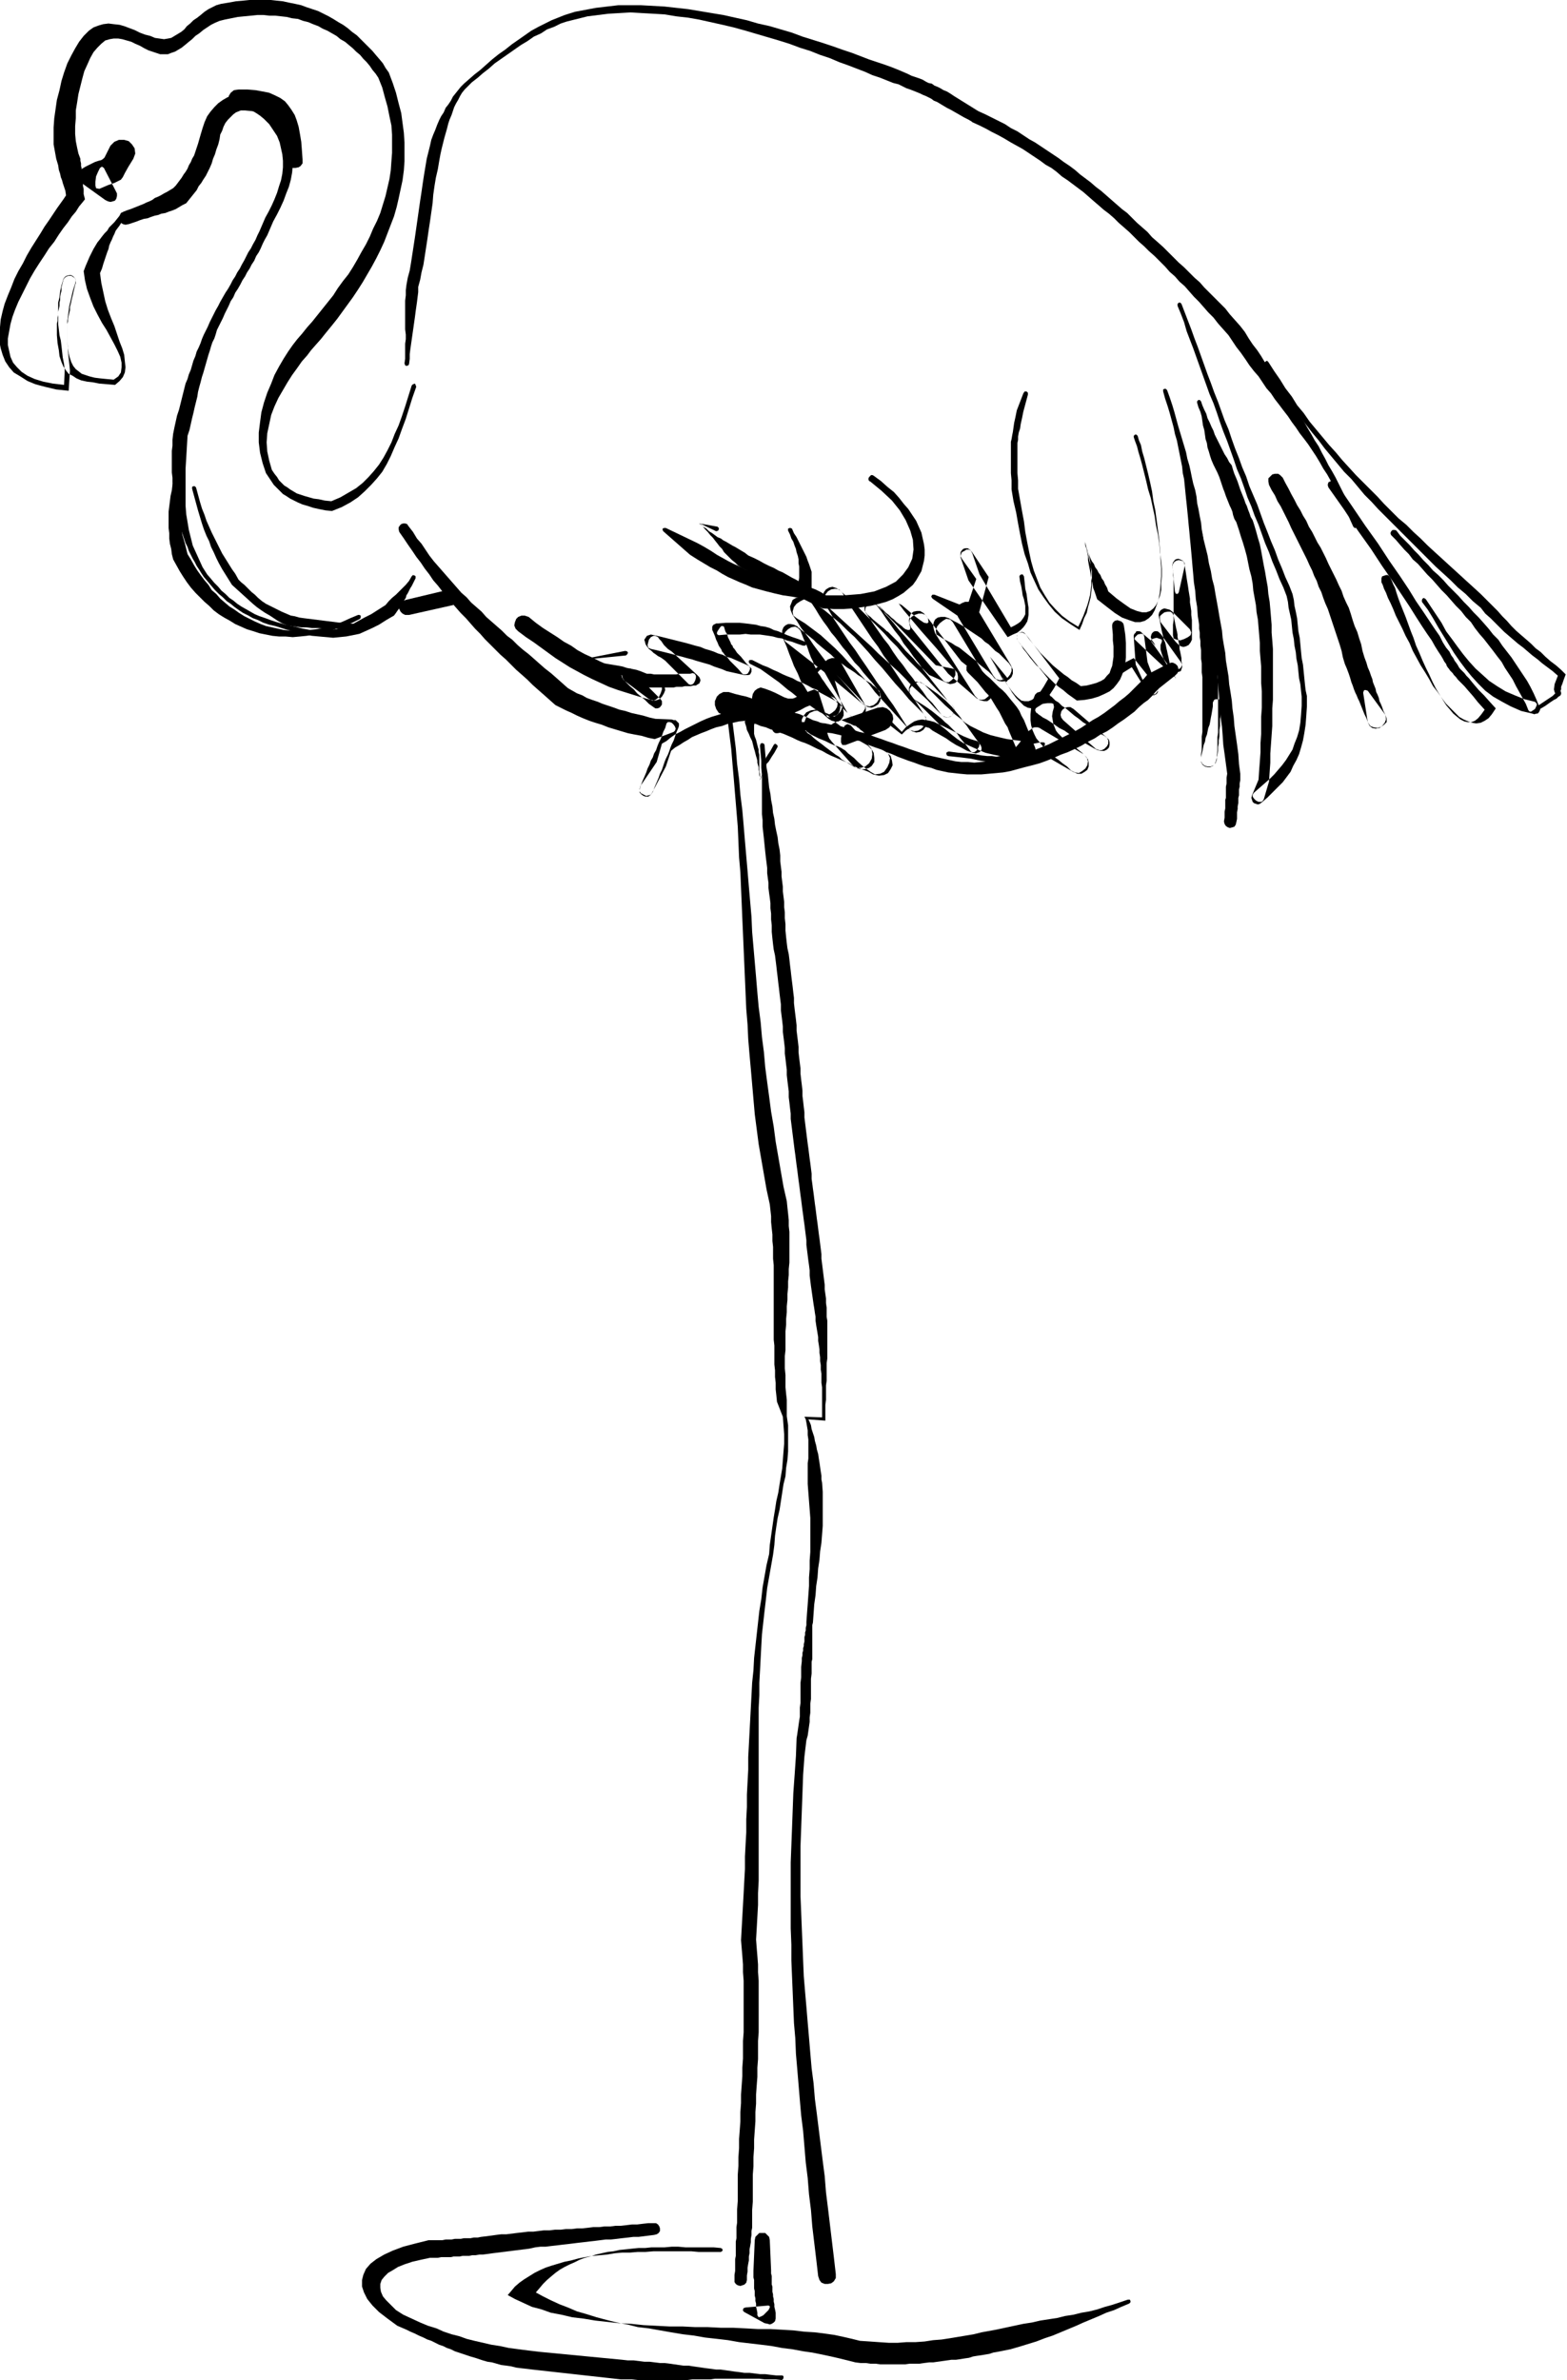 <svg xmlns="http://www.w3.org/2000/svg" fill-rule="evenodd" height="588.515" preserveAspectRatio="none" stroke-linecap="round" viewBox="0 0 2398 3642" width="387.485"><style>.brush1{fill:#000}.pen1{stroke:none}</style><path class="pen1 brush1" d="m630 590-5 16-5 16-5 15-5 14-6 13-5 13-6 12-6 11-7 11-8 10-8 9-9 9-10 8-12 7-12 7-14 6-10-1-9-2-8-1-7-2-7-2-6-2-6-2-5-3-5-3-4-3-5-3-4-4-4-4-3-5-4-5-4-6-4-14-3-14-1-14 1-14 3-14 3-14 5-13 6-13 7-12 7-12 7-11 8-11 7-10 8-9 6-8 7-8 8-9 8-10 9-11 8-10 8-11 8-11 8-11 8-12 7-11 7-12 7-12 7-13 6-12 6-13 5-13 5-13 5-13 4-14 3-13 3-14 3-14 2-15 1-14v-29l-1-15-2-15-2-15-4-15-4-16-5-15-6-16-5-7-4-7-5-6-6-7-5-6-6-6-6-6-6-6-6-6-7-5-7-6-7-5-7-4-8-5-7-4-8-4-8-4-9-3-9-3-8-3-9-2-10-2-9-2-10-1-9-1h-32l-10 1-11 1-11 2-12 2-7 2-6 3-6 3-6 4-6 5-5 4-6 4-5 5-5 4-4 5-5 4-5 3-5 3-5 3-5 1-6 1-7-1-7-1-7-3-8-2-8-3-8-4-8-3-8-3-7-2-9-1-8-1-8 1-7 2-8 3-7 5-8 8-7 9-6 10-6 11-6 12-5 14-4 13-3 14-4 15-2 14-2 14-1 14v26l2 11 2 11 3 10 1 7 2 6 1 5 2 5 1 4 2 6 2 6 1 7-4 6-5 7-5 7-6 9-6 9-7 10-6 10-7 11-7 11-7 12-6 12-7 12-6 12-5 13-5 12-5 13-3 11-3 13-1 11-1 12v11l2 10 3 10 4 10 6 9 7 8 10 6 11 7 12 5 15 4 17 4 19 2 2-31-1-10-1-9-1-9v-8l-1-8v-32l1-8 1-7 1-8 2-8 2-9 2-8 3-9 1-5-1-3-3-2-3-2h-4l-3 1-3 2-2 3-1 4-1 4-1 4v5l-1 4-1 5v5l-1 4v5l-1 5-1 4v5l-1 4v5l-1 4v18l1 12 2 11 1 9 3 9 3 7 4 6 4 5 6 3 6 4 7 3 9 2 9 1 10 2 12 1 12 1 7-6 5-6 3-7 1-8-1-9-1-10-3-10-4-10-4-12-4-12-5-12-5-13-4-13-3-14-3-14-2-15 3-7 2-7 2-6 2-6 2-6 2-5 1-5 2-5 2-4 2-5 2-4 2-5 3-4 3-4 3-5 3-4 1-3-1-3-3-1-3 1-4 5-4 5-4 4-4 4-3 5-4 4-4 5-3 4-4 5-3 5-3 5-3 6-3 6-3 7-3 7-3 8 2 14 3 13 5 14 5 13 6 12 7 13 7 11 6 11 6 11 5 10 4 9 2 9v7l-1 8-4 6-7 5-11-1-10-1-8-1-8-2-6-2-6-2-5-4-4-3-4-5-3-6-2-6-2-7-1-9-1-9v-27l1-4v-4l1-5 1-4 1-4v-5l1-4 1-4 1-5 1-4 1-4 1-5 1-4 1-4 1-3v-5l-2-3-2-2-3-2h-3l-4 1-3 2-2 3-3 10-2 9-1 9-2 8v33l1 8 1 9 2 8 1 8 1 9 1 9 2 10 1 10-1 22-17-2-15-3-13-4-11-5-9-6-7-7-6-7-4-9-2-9-2-9v-10l2-11 2-11 3-11 4-11 5-12 6-12 6-12 6-12 7-12 7-11 8-12 7-11 8-10 7-11 7-10 7-9 6-9 6-7 5-8 5-6 4-5-1-4-1-4v-8l-1-4v-4l-1-4v-11l-1-4v-4l-1-4v-4l-1-4v-3l-3-8-2-9-2-10-1-11v-12l1-12v-12l2-12 2-13 3-12 3-12 3-11 5-11 4-9 5-9 6-7 6-6 6-5 7-2 6-1h7l6 1 7 2 7 2 6 3 7 3 7 4 6 3 6 2 6 2 6 2h12l5-2 6-2 5-3 5-3 5-4 6-5 5-4 5-5 6-4 6-5 6-4 6-4 6-3 7-3 8-2 10-2 10-2 10-1 10-1 10-1h9l9 1h9l9 1 9 1 8 2 9 1 8 3 8 2 7 3 8 3 7 4 7 3 7 4 7 4 6 5 7 4 6 5 6 5 5 5 6 5 5 6 5 5 5 6 4 6 5 6 4 6 6 15 4 15 4 14 3 15 3 14 1 14v28l-1 13-1 14-2 13-3 13-3 13-4 13-4 13-5 12-6 12-5 12-6 12-7 12-6 11-7 12-7 11-8 10-8 11-7 11-8 10-8 10-8 10-8 10-8 9-8 10-7 8-7 9-7 10-7 11-7 12-7 13-5 13-6 14-5 15-4 15-2 15-2 16v15l2 16 4 16 5 15 4 6 4 6 4 6 5 5 4 4 5 5 5 3 6 4 6 3 6 3 7 3 7 2 9 3 9 2 10 2 10 1 15-6 13-7 12-8 10-9 10-10 9-10 8-10 7-12 6-12 6-14 6-13 5-14 6-16 5-16 5-16 6-17-1-3-1-2-3 1-2 2z"/><path class="pen1 brush1" d="m197 343 6-2 6-2 5-2 6-2 6-1 5-2 6-2 5-1 5-2 6-1 5-2 6-2 5-2 5-3 5-3 6-3 4-5 4-5 4-5 4-5 3-6 4-5 3-5 4-6 3-6 3-6 3-7 2-7 3-7 2-7 3-8 2-8 1-7 3-6 2-6 3-6 4-5 4-4 4-4 4-3 5-2 4-2h11l6 2 5 3 6 4 6 5 8 8 6 9 6 9 4 10 2 9 2 9 1 10v10l-1 10-2 10-3 9-3 10-4 10-4 9-5 10-5 9-3 7-3 7-3 7-3 6-3 7-4 7-3 6-4 6-3 6-3 6-4 7-3 6-4 6-3 6-4 6-3 6-4 7-4 6-4 7-4 7-3 6-4 7-3 6-3 6-3 6-3 7-3 6-3 6-3 7-2 6-3 7-3 6-2 7-3 7-2 7-2 7-3 7-2 7-3 7-2 8-2 8-2 8-2 8-2 8-3 9-2 9-2 9-2 10-1 9v9l-1 8v33l1 8v7l1 8v7l1 7 1 7 1 7 2 7 1 6 1 7 2 6 2 7 2 6 2 6 2 6 2 6 3 6 2 6 3 6 3 6 3 5 3 6 4 6 3 5 4 6 6 7 5 6 6 7 6 6 6 5 6 6 6 4 6 5 7 5 6 4 8 4 7 4 8 3 8 4 9 3 9 2 16 5 14 4 13 3 13 3 11 1 11 1 11 1 10-1 10-1 10-2 10-2 9-4 11-5 10-5 11-7 12-7 3-4 2-3 3-4 2-3 2-3 2-3 2-4 2-3 1-4 2-3 2-4 2-4 2-3 2-4 2-4 2-4v-3l-1-1-3-1-2 2-4 7-5 6-5 5-5 5-5 5-6 5-5 5-5 6-11 7-11 7-10 5-9 5-9 5-9 3-9 3-8 2-9 1-10 1h-10l-11-1-11-2-12-3-14-3-14-4-9-3-8-3-9-3-7-3-7-4-7-4-7-4-6-4-6-5-6-4-6-6-6-5-5-6-6-6-5-6-6-7-7-11-5-11-5-11-5-11-3-12-3-12-2-12-2-12-1-13v-57l1-16 1-17 1-17 3-9 2-9 2-9 2-8 2-9 2-8 2-8 1-7 2-8 2-7 2-8 2-6 2-7 2-7 2-7 2-7 2-6 2-7 2-6 3-6 2-6 2-7 3-6 3-6 3-6 3-7 3-6 3-6 3-7 4-6 3-7 4-6 4-7 3-6 4-6 3-6 4-6 3-6 4-6 3-7 4-6 3-6 3-7 3-6 4-7 3-7 3-7 3-7 6-11 5-10 5-11 4-11 4-10 3-11 2-11 1-11v-11l-1-11-2-10-3-11-4-11-6-10-7-10-9-9-9-8-9-7-9-4-9-3-9-2h-8l-8 1-7 2-7 4-7 5-6 6-6 7-5 7-4 9-3 9-3 10-2 7-2 7-2 6-2 6-2 6-3 5-2 5-3 5-2 5-3 5-3 4-3 5-3 4-3 4-3 4-4 4-5 3-5 3-4 2-5 3-4 2-5 2-4 3-4 2-5 2-4 2-5 2-5 2-5 2-5 2-6 2-5 2-4 2-2 4v7l2 4 3 2 4 1 5-1zm-28-120-4 8-3 6-2 4-2 2-3 2-4 1-6 2-8 4-6 3-5 3-4 4-2 4v5l1 4 3 4 5 4 32 23 4 2 4 1 4-1 3-1 2-3 1-4v-4l-2-4-18-35-3-2-3 2-3 6-3 7-1 8v6l1 4 5 1 14-6 9-3 6-3 4-2 3-4 3-6 5-9 8-13 3-8-1-8-4-6-5-5-7-2h-8l-7 3-6 6zm457 334 1-8v-7l1-8 1-7 1-7 1-7 1-7 1-7 1-7 1-7 1-8 1-7 1-7 1-8 1-8v-8l3-11 2-11 3-12 2-13 2-13 2-13 2-14 2-13 2-14 2-14 1-13 2-14 2-12 3-13 2-12 2-11 2-9 2-8 2-8 2-7 2-7 2-8 2-6 3-7 2-6 2-6 3-6 3-5 3-6 3-5 4-5 4-4 7-7 9-7 8-7 9-7 9-8 10-7 10-7 10-7 10-7 10-6 10-7 11-5 9-6 11-4 10-5 9-3 16-4 16-4 16-2 16-2 17-1 17-1 17 1 18 1 17 1 18 3 18 2 17 3 18 4 18 4 17 4 18 5 17 5 17 5 17 5 16 5 16 6 16 5 15 6 15 5 14 6 14 5 13 5 13 5 11 5 12 4 10 4 10 4 8 2 6 3 6 3 6 2 5 2 5 2 5 2 4 2 5 2 4 2 4 2 4 3 5 2 5 3 5 3 5 3 2 1 4 2 7 4 7 4 7 4 6 3 5 3 1 1 11 5 10 5 9 5 10 5 9 5 10 6 9 5 9 5 9 6 9 6 9 6 8 6 9 5 8 6 8 7 9 6 8 6 8 6 8 6 8 7 8 7 7 6 8 7 8 6 8 7 7 7 8 7 8 7 7 7 8 8 8 7 7 7 9 8 8 8 8 8 7 8 8 7 7 8 8 7 7 8 7 8 8 8 7 8 7 8 8 8 7 9 8 9 8 9 6 9 6 9 7 9 7 10 6 9 7 9 7 8 6 9 6 9 7 8 6 9 7 9 6 8 7 9 6 9 6 8 6 9 7 9 6 8 6 9 6 9 6 10 5 9 6 9 5 9 5 10 6 10 5 10 5 9 5 11 4 10 5 11 2 2h2l2-2v-3l-5-10-4-11-5-10-4-11-5-10-5-10-5-10-5-9-6-10-5-10-5-9-5-10-6-9-5-9-6-10-5-9-6-9-6-9-6-9-5-9-6-10-6-9-6-9-6-9-7-9-6-9-6-10-6-9-7-9-6-9-6-10-7-9-8-9-8-9-7-9-8-8-8-8-8-8-8-8-7-8-8-7-8-8-8-8-8-7-8-8-8-8-8-8-9-8-8-7-7-8-8-7-8-7-7-7-8-8-8-6-8-7-8-7-8-7-8-7-8-6-8-7-8-6-8-6-8-7-8-6-9-6-8-6-9-6-9-6-9-6-9-6-9-5-9-6-9-6-10-5-9-6-10-5-10-5-10-5-11-5-37-23-6-4-5-3-5-2-5-3-4-2-5-2-4-3-5-1-4-2-5-3-5-2-6-2-6-2-6-3-7-3-7-3-10-4-11-4-12-4-12-4-13-5-13-5-15-5-14-5-15-5-16-5-16-5-16-6-17-5-17-5-18-4-17-5-18-4-18-4-18-3-18-3-18-3-18-2-18-2-18-1-18-1h-35l-17 2-17 2-16 3-16 3-16 5-10 4-10 4-10 5-10 5-11 6-10 7-10 7-10 7-10 8-10 7-10 8-9 8-9 8-9 7-8 7-8 7-5 5-4 5-4 5-4 5-3 6-4 6-4 5-3 7-4 6-3 6-3 7-3 8-3 7-3 8-2 9-2 8-3 12-2 12-2 12-2 13-2 14-2 13-2 14-2 14-2 14-2 14-2 13-2 13-2 13-2 12-3 11-2 11-1 8v8l-1 8v44l1 8v7l-1 7v23l-1 7 1 3 2 1 3-1 1-2z"/><path class="pen1 brush1" d="m1802 468 5 12 5 13 4 14 5 13 5 13 5 14 5 14 5 14 5 14 5 14 6 14 5 14 5 15 5 14 6 15 5 14 5 14 5 15 6 14 5 14 5 15 6 14 5 14 6 14 5 14 5 14 6 14 5 14 6 14 5 13 6 13 5 13 2 9 1 9 2 9 2 9 1 10 1 10 2 10 1 10 2 10 1 10 2 10 1 10 1 10 2 9 1 10 1 9v14l-1 14-1 12-2 12-3 10-4 10-3 9-5 8-5 8-6 8-6 7-6 7-7 7-8 7-8 7-8 7-2 3v3l2 3 3 3 4 2h4l2-1 2-3 8-27 1-15 1-14v-14l1-14 1-14 1-14v-27l1-13v-78l-1-13-1-12v-12l-1-12-1-12-1-11-2-12-1-11-2-11-2-12-2-10-2-11-2-11-2-10-3-10-3-11-3-10-2-6-3-5-2-6-2-5-2-6-2-4-2-6-2-5-2-5-2-5-2-6-2-6-2-5-3-7-2-6-2-7-4-5-3-6-4-6-3-6-3-6-3-6-3-6-3-6-2-6-3-6-3-7-3-6-2-7-3-6-3-7-2-6-2-2h-2l-2 2v2l2 7 3 7 2 7 1 7 1 7 2 7 1 7 1 7 2 6 1 7 2 6 2 7 2 6 3 7 3 6 3 6 3 7 2 6 2 6 2 6 2 5 2 6 2 5 2 5 2 5 2 4 2 5 1 5 2 6 3 5 2 6 2 6 3 10 3 9 3 10 3 11 2 10 2 10 3 11 2 11 1 11 2 11 2 11 1 11 2 11 1 12 1 12 1 12v12l1 12 1 12v25l1 13v25l-1 14v26l-1 14v14l-1 14-1 13-1 15-10 24-1 4 1 3 1 3 2 2 3 1 3 1 3-1 4-3 8-7 8-8 8-8 7-7 6-8 6-8 4-9 5-9 4-9 3-10 3-11 2-11 2-13 1-13 1-15v-16l-2-9-1-9-1-10-1-10-1-10-2-10-1-10-1-11-1-10-2-10-1-10-1-10-2-10-2-9-1-9-2-9-5-13-6-13-5-13-6-14-5-14-6-14-5-13-6-15-5-14-5-14-6-14-6-14-5-15-6-14-5-14-6-15-5-14-5-15-6-14-5-14-5-14-6-15-5-14-5-13-5-14-5-14-5-14-5-13-5-14-5-13-5-13-5-13-2-2h-2l-2 2v3zm-22 131 3 11 4 12 3 10 3 11 3 11 2 10 3 10 2 10 2 10 2 10 2 10 1 10 2 9 1 10 1 10 1 10 1 9 1 10 1 10 1 11 1 10 1 11 1 10 1 11 1 11 1 12 1 11 1 12 2 13 1 13 2 12 1 14 1 6 1 7v6l1 6v7l1 6v7l1 7v13l1 7v14l1 7v84l-1 7v20l-1 7v12l2 4 4 3 4 1h4l4-2 3-3 2-5 1-5 1-5 1-5v-6l1-5v-5l1-6v-10l1-6v-11l1-6v-12l1-6-1-2-1-2-2-2h-5l-2 1-1 2-1 2v6l-1 6-1 6-1 5-1 6-1 5-2 5-1 5-1 5-2 5-1 6-2 5-1 5-1 5-1 4-1 5v6l2 4 4 3 4 1h5l4-2 3-3 2-5v-7l1-7v-21l1-7v-79l-1-7v-21l-1-7v-7l-1-7v-7l-1-7v-6l-1-7v-6l-1-7v-6l-1-7-2-13-1-13-2-13-2-12-1-13-2-11-1-12-2-11-2-11-1-10-2-11-1-10-2-10-2-11-2-9-1-10-2-10-3-10-2-9-2-10-2-9-3-10-2-10-3-10-3-10-3-10-3-10-3-11-3-11-3-10-4-12-4-11-2-2h-2l-2 1v3z"/><path class="pen1 brush1" d="m1826 788 3 14 3 13 3 12 3 13 2 12 2 12 3 11 1 12 2 12 2 11 2 12 1 11 1 11 2 11 1 11 1 11 1 12 1 11 1 12 1 11 1 12 1 13 1 12 1 13 1 12 1 13 2 14 1 13 1 15 2 14 2 15 2 15-1 6v9l-1 5v17l-1 3v13l-1 5v9l-1 6 1 4 2 3 3 2 3 1 4-1 3-1 2-3 1-4 1-5v-10l1-5v-4l1-5v-8l1-4v-9l1-4v-5l1-5v-10l-2-15-1-15-2-15-2-14-2-14-1-13-2-14-1-12-2-13-2-12-1-12-2-12-2-12-1-12-2-11-2-12-1-11-2-11-2-11-2-12-2-11-2-11-2-12-3-11-2-12-3-12-2-12-3-12-3-12-3-13-3-13-3-13-2-3h-3l-2 2v2zm110-231 8 14 9 13 9 14 9 13 9 13 9 13 9 12 10 13 10 12 9 12 10 12 10 12 10 12 11 11 10 12 10 12 11 11 10 11 11 11 11 11 11 11 11 11 11 11 11 11 11 11 11 11 11 10 12 11 11 11 12 10 11 11 12 10 7 9 8 7 7 7 7 7 7 7 7 6 7 6 7 6 8 6 7 6 7 6 8 6 7 6 8 6 8 6 8 7-5 13-1 8 1 4 1 2-1 1-3 3-9 6-15 10-2 2 1 3 2 1 2-1 10-6 7-5 6-4 4-2 3-3 2-1 1-1 1-2v-2l-1-3 1-2v-4l2-5 2-6 3-8-7-7-8-7-8-6-8-7-7-7-8-6-7-7-8-7-7-6-8-7-7-7-7-8-7-7-7-8-7-7-8-8-11-11-12-11-11-10-12-11-11-10-12-11-11-10-12-11-11-11-11-10-11-11-12-10-11-11-11-11-10-11-11-11-11-11-11-11-10-11-11-12-10-12-10-11-10-12-10-12-10-12-9-13-10-12-8-13-10-13-8-13-9-13-9-14-2-2-2 1-2 2 1 2z"/><path class="pen1 brush1" d="m2129 819 7 7 6 7 7 8 7 7 6 8 8 7 7 8 7 8 8 8 7 8 7 8 8 8 7 8 7 8 8 8 7 9 8 8 6 9 7 9 7 8 7 9 7 9 6 8 7 9 5 9 6 9 6 9 5 10 5 9 5 9 5 9 4 10 2 2h2l3-2 3-2 2-4 1-3-1-2-2-2-16-4-15-6-14-6-13-8-12-8-11-10-10-9-10-11-9-11-9-12-8-11-9-12-7-13-8-12-8-12-8-12-3-2-2 1-1 2v3l9 12 8 13 8 14 8 13 8 13 8 13 9 13 9 12 9 11 10 11 11 11 12 9 14 8 13 7 16 7 17 4 3 1 3-1h2l2-2 1-2 1-2-1-3-1-3-4-10-4-9-5-10-5-9-6-9-6-9-6-9-6-9-7-9-7-9-6-9-8-8-7-9-7-8-8-9-8-8-7-8-8-8-8-9-8-8-8-8-7-8-8-8-8-7-7-8-8-8-7-8-7-7-7-8-7-7-7-7-6-8-2-1h-4l-1 1-1 1-1 2v2l1 2z"/><path class="pen1 brush1" d="m2033 746 24 34 21 32 20 28 17 26 16 23 14 21 12 18 10 16 9 14 8 12 7 10 5 9 5 8 4 6 3 5 2 4 3 4 1 3 2 3 1 1 2 3 2 2 2 2 2 3 3 3 3 4 5 5 5 5 6 7 7 8 8 10 10 11-5 7-5 6-5 4-5 2h-6l-5-1-6-3-5-4-6-5-5-6-6-7-5-8-5-8-6-10-5-10-5-11-5-10-5-11-5-12-5-11-4-12-4-10-4-11-4-11-4-10-4-10-3-8-3-9-2-7-3-6-2-5-2-4-2-3-2-2h-3l-3 1-3 1-1 3v6l2 4 2 6 3 6 3 8 4 8 4 9 4 10 5 10 5 10 5 11 6 11 5 12 6 11 6 11 7 11 6 10 6 11 7 9 7 10 6 8 7 7 7 7 6 6 7 4 7 3 6 2 6 1 7-1 6-3 6-4 5-6 6-9-10-11-8-9-8-8-6-7-5-6-4-5-4-4-3-4-3-3-2-2-2-2-2-3-1-2-2-3-3-4-2-4-3-4-3-6-5-6-5-8-5-10-7-10-8-12-10-15-11-16-11-18-14-21-16-23-17-26-20-28-21-31-24-35-2-2-3-1-2 1-2 1-2 1-1 3v2l1 3zm-91-4 4 8 5 8 4 9 5 8 4 8 4 8 4 8 4 9 4 8 4 8 4 8 4 8 4 8 4 8 4 9 4 8 3 8 4 8 3 9 4 8 3 9 3 8 4 9 3 9 3 9 3 9 3 9 3 9 3 9 3 10 2 10 3 10 3 7 3 8 2 6 2 7 2 5 2 6 2 5 2 4 2 5 2 4 2 5 2 5 2 5 2 5 3 6 2 6 4 6 5 2 6 1 6-2 4-3 4-4v-5l-2-6-27-37-3-1h-2l-1 1-1 3 7 45 3 6 4 3 5 1 6-1 4-3 4-5 2-5-1-7-3-6-2-6-2-5-2-4-1-5-2-5-2-4-1-5-2-5-2-5-1-5-2-5-2-6-3-7-2-7-3-8-3-10-2-10-3-9-3-10-4-9-3-9-3-10-3-9-4-8-4-9-3-9-4-8-4-9-4-8-4-8-4-8-4-9-4-8-4-8-5-8-4-8-4-8-5-8-4-9-5-8-4-8-5-8-4-8-5-9-4-8-5-9-4-8-4-4-3-2h-5l-4 1-3 3-3 3v5l1 5zM611 814l7 10 6 9 7 10 6 9 7 9 6 9 7 9 6 9 7 8 7 9 7 8 7 9 7 8 7 8 8 8 7 8 7 8 8 8 7 8 8 8 8 8 8 8 8 7 8 8 8 8 8 7 9 8 8 8 9 8 8 7 9 8 9 8 8 4 8 4 9 4 8 4 9 4 10 4 9 3 10 3 10 4 10 3 10 3 10 3 10 2 11 2 10 3 10 2 29-11 2-2 1-3-1-3-2-3-3-3-3-1h-3l-2 2-2 7-3 6-2 6-2 5-3 6-2 5-2 6-3 5-2 6-3 5-2 6-3 6-2 6-3 7-3 7-3 8-1 5v4l3 3 3 2 3 1h4l3-2 3-4 21-40 8-24 6-5 7-4 6-4 7-4 6-4 7-3 7-3 8-3 7-3 8-3 9-2 8-3 9-2 9-2 10-1 10-1 2-1 1-3-1-3-2-3-2-3-3-2h-2l-2 2-2 6v11l2 6 1 5 3 6 2 5 3 6 1 4 1 4 1 4 1 3 1 4 1 4 1 3 1 4v3l1 4 1 3v4l1 4v4l1 4v4l4-9 2-6 2-5 1-3 1-1v-1l1-1 2-2 2-3 3-5 4-6 5-9v-2l-2-2-2-1-2 2-5 9-4 6-3 5-1 3-1 2-1 1h2v6l-2 5-2 7-4 9v-9l-1-4v-25l-1-4v-4l-1-3-1-4-1-4-1-4-2-5-1-4v-13l1-5 2-4 1-5 1-3 1-2v-3l-1-2-2-1-2-1h-6l-11 1-10 2-10 2-10 2-9 3-10 3-8 3-9 4-8 4-8 4-8 4-7 4-8 4-7 5-6 5-7 4-8 28-25 37-1 4v4l2 3 4 2 4 2 4-1 3-1 3-4 3-8 3-7 3-7 2-6 3-6 2-6 2-6 2-5 3-6 2-5 2-6 2-5 3-6 2-6 2-6 3-7 1-3v-4l-2-2-1-1-2-2h-3l-3-1-25-1-9-2-10-3-9-2-9-2-9-3-9-2-8-3-9-3-9-3-7-3-9-3-8-3-7-4-8-3-7-4-7-4-9-8-9-8-8-7-9-7-8-7-9-8-8-7-9-7-8-7-8-8-8-6-8-8-8-7-8-7-8-7-7-8-8-7-8-7-7-8-8-7-7-8-7-8-7-8-7-8-7-8-7-8-7-9-6-9-6-9-7-8-6-10-7-9-2-3-3-1h-3l-3 1-2 2-2 3v3l1 4zm579 308 10-2 9-1 10-1 9-1 9 1h9l9 1 9 2 9 1 9 2 8 2 9 3 8 3 9 2 8 4 8 3 8 3 9 3 8 4 8 3 9 4 8 3 8 3 9 3 8 3 9 3 9 2 8 3 9 2 9 2 9 1 9 1 11 1h22l11-1 11-1 11-1 11-2 11-3 11-3 12-3 11-3 11-4 10-4 11-5 11-4 11-5 10-5 10-6 10-5 9-6 10-5 9-6 8-6 9-6 8-6 8-6 7-7 7-6 7-5 6-6 5-6 6-6 24-19 4-4 1-4v-4l-1-3-3-3-4-2h-3l-5 2-31 16-5 6-5 5-6 6-6 6-6 6-7 6-8 6-7 6-8 6-8 6-9 6-9 5-9 6-9 6-9 5-10 5-10 5-10 5-10 5-10 4-10 4-11 4-10 3-10 3-11 3-10 2-11 2-10 1-11 1-10 1-10-1h-10l-9-1-9-2-9-2-9-2-9-2-9-2-8-3-9-3-9-3-8-3-9-3-8-3-9-3-8-3-9-3-8-3-8-3-9-2-9-3-8-2-9-3-9-2-8-1-9-2-9-1-10-1h-28l-9 1-10 1-10 2-2 1-2 2-1 2v3l1 2 2 2 2 1h3zm545-453 2 6 3 8 2 8 3 10 3 11 3 12 3 12 3 13 4 13 3 14 3 14 2 14 3 14 2 13 1 14 2 13 1 12v12l-1 11v10l-2 9-3 8-3 6-4 5-5 4-6 2h-6l-8-2-10-4-10-7-11-8-13-11-2-6-3-5-2-5-3-4-2-5-3-4-2-4-3-4-2-5-3-4-2-4-2-5-2-5-2-5-1-5-2-6 3 10 2 9 2 9 2 8 1 8v23l-1 8-1 7-2 8-2 7-3 8-3 8-4 9-4 8-13-8-12-9-10-10-9-10-7-11-7-12-5-13-5-13-4-14-3-14-3-15-3-16-2-16-3-16-3-17-3-17v-13l-1-11v-46l1-5v-5l1-6 2-6 1-7 2-9 2-10 7-26v-3l-2-2h-3l-2 3-10 26-2 10-2 9-1 7-1 7-1 5-1 6-1 4v48l1 11v14l3 18 4 17 3 17 3 16 3 15 4 16 5 14 4 14 6 13 6 13 8 12 8 11 9 11 11 10 13 9 14 9 4-9 3-9 4-8 2-9 2-7 2-8 1-8 1-8v-24l-2-8-1-9-2-9-3-9-3-10 1 6 2 6 1 5 1 6v5l1 6 1 5 1 5 1 5 1 6 1 5 1 5 1 6 2 5 2 6 2 6 14 11 13 10 11 7 11 4 9 3h8l7-2 6-4 5-5 4-7 3-8 3-9 2-11 1-12 1-12v-13l-1-14-1-15-1-14-2-15-2-15-2-15-3-14-2-15-3-14-3-13-3-12-3-12-3-10-2-10-3-7-2-7-2-2h-2l-2 2v2zm-175 213 1 8 2 8 1 6 1 7 2 6 1 5 1 5v13l-2 4-2 3-3 4-4 3-5 3-6 3-48-81-11-32-2-4-3-2h-4l-3 2-4 2-1 3-1 3 2 4 22 31-18 54v2l2 1 4-1 3-1 4-2 3-2v-2l-1-1-61-24h-3l-1 1-1 2 2 3 54 37 3 1 2 1h5l1-1 2-2 1-3 1-3 17-63-26-39-3-3-3-2h-4l-3 1-2 2-2 3v8l12 35 60 87 8-4 7-3 5-4 4-4 3-4 3-5 1-4 1-6v-11l-1-6-1-7-1-8-2-8-1-10-1-9-2-3h-2l-2 1-1 2zm-228-145 17 14 16 15 12 15 9 15 7 16 4 14 1 15-2 14-6 13-8 11-11 11-15 8-18 7-21 4-25 2h-28l-8-5-8-4-8-3-7-4-8-4-7-4-6-3-7-4-7-4-7-3-7-4-7-3-8-4-7-4-8-4-9-4-5-4-5-3-5-3-5-3-4-2-5-3-5-3-4-2-4-3-5-2-4-3-4-3-5-3-4-4-5-3-5-5 25 12 3-1 1-2v-2l-2-2-28-5 5 4 4 5 4 4 4 5 4 4 3 4 4 5 3 4 4 4 3 5 4 4 4 4 4 4 5 4 4 4 6 4 8 4 8 4 8 3 8 4 8 4 7 4 8 4 7 4 7 4 7 3 8 4 7 4 8 4 8 4 8 4 9 4 17 1h15l15-1 14-2 13-2 12-3 11-3 10-4 9-5 8-5 7-6 7-6 5-7 4-7 4-7 2-8 2-8 1-8v-9l-1-8-2-9-2-9-4-9-4-9-6-9-6-9-7-8-7-9-8-9-10-8-10-9-11-8-2-1h-2l-1 1-2 2-1 2v2l1 2 2 1z"/><path class="pen1 brush1" d="m1206 812 3 6 2 6 3 5 2 6 2 5 1 5 2 6 1 5v6l1 5v17l-1 6-1 6-2 6v2h2l3-1 3-2 3-2 2-2 1-1-2-1-15-3-13-2-13-3-11-3-11-3-10-3-9-3-9-4-8-4-9-4-8-4-9-5-9-5-9-6-10-6-11-6-48-23h-3l-2 1v2l1 2 41 36 11 7 10 6 10 6 10 5 8 5 9 5 9 4 9 4 10 4 9 4 11 3 11 3 12 3 13 3 14 2 16 3h6l2-1 1-1 1-2 1-2 1-2 2-7v-26l-2-6-2-6-2-5-2-6-3-6-3-6-3-6-3-6-3-6-4-6-3-7-2-1h-2l-2 1v3zm496 148 1 11v9l1 9v16l-1 7-1 7-2 5-2 6-4 4-4 5-5 3-7 3-7 2-8 2-9 1-7-5-7-4-6-5-6-4-6-5-5-4-6-5-4-4-5-5-5-5-5-5-4-5-5-6-4-5-5-6-4-6-3-2-2-1h-3l-3 1-2 2-1 3v3l1 3 47 59-7 12-6 9-6 7-6 4-5 2h-6l-5-1-5-4-5-5-5-6-5-7-5-8-6-9-5-9-6-9-6-10 21 37 3 1h2l1-2v-3l-27-33 7 12 8 12 6 11 7 10 6 10 6 8 6 6 6 6 6 3 6 1 6-1 6-3 7-6 7-9 8-12 8-15-51-67-3-3-3-1-3 1-2 1-2 2-1 2v3l1 4 5 6 4 7 5 6 5 7 5 6 5 6 6 5 5 6 6 6 5 5 6 6 6 5 7 5 7 6 7 5 7 5 12-1 11-2 10-3 9-4 8-4 6-5 5-6 5-7 3-7 3-8 2-9 1-10v-22l-1-13-2-13-1-4-3-3-3-1-3-1-4 1-3 3-1 3v4zm-221 69 5 5 5 5 5 5 4 5 4 5 4 5 4 4 4 5 3 5 3 5 3 5 4 6 3 6 3 6 3 6 4 6 1 3 2 5 3 7 3 7 3 7 3 6 1 4 1 2 3 3 3-1 4-2 3-5 3-4 1-5v-3l-4-2-16-2-15-2-13-3-12-3-11-4-10-5-10-5-8-5-8-7-8-6-7-7-8-7-7-7-8-8-8-8-9-9-5-3h-5l-5 2-4 4-3 4v6l1 5 4 4 8 5 8 5 6 4 7 5 5 4 5 4 5 4 5 5 5 4 5 5 4 4 5 5 4 6 5 6 5 6 6 8 2 2h4l3-2 2-3 2-3 1-4-1-3-3-2-10-3-10-4-8-4-8-4-8-4-8-4-7-3-6-3-7-2-6-1-6-1-6 1-6 2-6 4-7 5-6 7-22-22-3-1-2 1-1 3 1 2 27 21 6-6 6-4 6-3 6-1h6l5 2 7 2 5 4 7 4 7 4 7 4 7 5 8 5 8 4 9 5 9 3 4 1 3-1 3-1 2-2 1-2v-3l-1-3-2-3-6-8-5-7-5-7-4-6-5-6-4-6-4-5-5-6-4-5-5-5-5-5-6-5-6-5-7-5-7-5-9-6-5-2-5-1-5 2-4 3-2 5v5l1 5 4 5 9 8 9 9 9 9 8 8 8 8 9 7 8 7 9 7 9 6 11 5 11 5 12 5 13 3 15 3 16 3 18 2h5l4-1 3-2 2-2 1-3 1-3-1-4-1-4-17-42-4-7-3-7-4-6-4-5-5-6-4-5-4-5-5-5-5-4-5-5-5-5-4-4-6-5-5-5-5-5-6-6-3-2h-3l-3 1-3 1-2 3v6l2 3zm-219 0 35 62 5 5 5 1 5-1 5-2 4-5 3-5v-5l-4-5-49-51-5-3-5-2h-5l-4 2-4 3-2 3-1 6 1 6 17 54 3 5 4 1 6-1 5-3 5-5 2-4v-5l-3-4-39-21-8 3-7 3-6 3-5 2-4 2-3 1h-7l-3-1-3-1-4-2-4-2-6-3-7-3-8-3-7-2-5 2-4 3-3 5-1 5v5l3 5 6 3 10 5 9 4 7 3 5 3 3 2 3 1 2 1h2l2-1 2-1 3-2 4-2 5-3 7-3 9-5 10-4 25 22 5 3 5 1h5l3-2 3-3 2-4v-5l-1-6-16-54-3-5-5-2h-5l-6 2-4 4-3 5-1 5 3 5 50 50 5 4 5 1h5l5-2 3-4 2-5v-5l-2-6-36-63-4-5-5-2h-5l-6 2-4 3-2 5-1 6 2 6zm-251 41-6-6-6-6-5-5-6-6-5-6-5-5-5-6-4-5-4-2h-4l-3 1-3 3-2 3-1 4 1 4 3 4 36 27 6 3 5-1 5-4 3-6 2-6v-6l-3-5-6-4-17-4-16-5-15-5-14-4-13-5-11-5-12-6-11-5-11-6-10-7-11-6-10-7-11-7-11-7-11-8-11-9-6-2h-5l-5 2-3 3-2 5-1 5 2 5 4 4 12 9 12 8 11 8 11 8 11 8 11 7 11 7 11 6 11 6 12 6 13 6 13 6 14 5 16 5 16 5 18 5 7 1 6-2 4-4 3-5 2-5-1-5-4-5-5-4-41-18-4-1h-5l-3 1-3 2-1 3v4l1 4 2 3 5 5 5 5 6 5 5 6 6 5 6 5 6 6 7 5 3 2h3l3-1 2-2 2-3v-5l-2-3z"/><path class="pen1 brush1" d="m957 996-61 12 7 2 6 3 7 2 5 3 6 2 6 3 6 3 5 3 5 3 6 3 5 3 5 3 5 2 5 3 5 3 5 2 6 1h40l4-1h9l4-1h9l4-1h4l3-2 2-1 1-2 1-3-1-3-1-2-3-3-39-36-3-2-3-2-3-3-3-3-2-3-2-3-3-3-2-3-4-2h-3l-4 2-3 4-1 4-1 4 1 4 4 2 9 2 8 2 8 2 8 2 7 2 8 2 7 2 8 2 6 2 7 2 7 2 7 2 7 3 6 2 6 2 7 3 27 6h6l3-1 1-2 1-2v-5l-2-2-6-6-4-5-4-5-3-3-3-3-2-3-2-3-2-2-1-3-2-2-1-3-2-4-2-4-1-4-3-5-2-7-2-1h-2l-2 2-2 3-2 3-1 3 1 2 2 1 11-1h21l9-1 8 1h14l7 1 7 1 6 1 7 2 7 1 7 3 8 2 8 3 9 3h3l2-2v-2l-2-2-10-4-9-3-8-3-7-3-7-3-7-2-6-3-7-2-7-1-7-2-8-1-8-1-9-1h-21l-12 1h-3l-2 1-2 1-1 1-1 2v5l1 2 3 7 2 6 2 4 2 5 2 3 2 3 1 3 2 2 2 3 3 3 2 2 3 4 4 4 4 4 5 5 6 7 2 1h3l3-1 2-3 1-2 1-3-1-3-3-2-25-11-7-2-6-3-7-2-7-3-6-2-7-2-7-3-8-2-7-2-7-2-8-2-8-2-8-2-8-2-8-2-9-2-5-1-3 1-3 1-2 3-2 3 1 3 1 4 2 3 3 4 4 3 3 3 3 2 4 3 4 2 3 2 4 3 36 36 3 1 3-1 2-2 2-4 1-4v-3l-2-3-3-1-4 1h-17l-4 1h-34l-5-1h-6l-5-2-5-2-6-2-5-1-5-1-5-1-6-2-5-1-6-1-6-1-6-1-6-1-6-2-7-1-6-2-7-1 60-6 2-2 1-2-1-2-3-1zm847-90 9-40v-4l-2-3-3-1-4-1-4 1-3 2-2 3-1 4 1 7v6l1 6v63l-1 7v16l1 5 5 2 5 1 6-2 6-3 4-3 1-4-2-5-27-27-4-3-4-1-4-1-3 1-3 2-2 3-1 4 1 5 1 5 1 5 1 5 1 5 1 4 1 4 1 5 2 4 1 4 1 5 1 4 1 5 1 4 1 5 1 5 1 5 1 3 3 2h4l3-1 4-1 2-3 1-3-2-4-30-42-2-2-2-2-2-1h-4l-2 1-2 2-1 2-1 4 2 5 3 4 2 4 1 1-2-2-6-7-13-11-2-2-2-1h-5l-1 2-2 2-1 2v3l3 42 19 42 2 3 3 1h3l3-1 2-2 2-3v-3l-2-3-35-44-25 13-2 2-1 2v5l2 2 2 1h2l3-1 16-10 25 40 3 2 3 1h3l2-1 2-1 2-3v-3l-1-3-15-40-5-39-1-3-2-1h-3l-4 1-2 2-2 2-1 3 2 2 20 19 16 15 12 11 7 7 5 4 1 2v-1l-2-3-3-5-4-6-5-7-4-7-3-8-2-7v-7l2-5v-3l-2-1-3-1-3-1-4 1-3 1-2 2 1 2 30 42 3 3 3 2h3l3-1 3-1 1-3 1-3v-4l-1-5v-5l-1-5-1-5-1-4v-5l-1-4-1-5-1-4v-4l-1-5-1-4-1-5-1-5-1-5-1-5-2-4-3-2h-4l-5 1-4 3-3 3v5l1 4 23 30 4 4 4 3 4 1 4-1 4-2 3-4 2-4v-30l-1-8v-6l-1-7-1-6v-6l-1-6-1-6-1-7-1-6-1-6-1-7-1-6-1-7-1-4-2-3-4-2-3-1-4 1-2 2-2 3-1 4 4 40 1 3 2 1 2-1 1-2z"/><path class="pen1 brush1" d="m1466 944 54 90 4 5 6 2 6-1 6-3 4-5 2-5v-6l-4-6-5-5-5-5-5-5-6-4-5-5-5-5-6-4-5-5-6-4-6-4-6-4-6-4-6-4-7-4-6-3-7-4-6-2h-6l-5 1-4 3-2 4-1 5 1 6 2 6 61 96 5 5 5 1 5-1 5-4 4-4 2-5v-6l-4-5-43-34-54-70-4-4-5-3h-5l-5 1-4 3-2 5-1 5 1 7 1 4v2l-1 2h-3l-3-1-3-2-3-3-4-3-4-3-4-4-4-3-4-4-4-3-3-3-3-3-2-2-2-2h-1l1 1 2 2 3 4 4 5 6 6 7 8 8 10 10 11 12 14 13 15 15 18 18 20 4 2h4l4-3 4-4 2-4v-5l-1-4-4-1-25-5-61-63-30-30-4-3-4-1-3 1-3 2-3 2-1 4v4l2 4 7 10 6 9 7 10 7 10 8 10 7 11 7 10 8 10 7 10 8 10 7 10 8 10 7 10 8 8 7 9 7 9 4 3 4 1 4-1 4-2 2-4 1-3v-5l-3-4-12-12-11-11-11-12-10-11-11-11-10-10-10-11-9-11-10-10-10-11-10-10-11-11-11-11-11-11-12-11-12-11-6-4-6-2-5 1-5 3-3 4-2 5v6l3 7 7 11 7 12 8 12 8 12 8 12 9 12 8 12 9 13 8 12 8 12 9 12 8 12 8 11 7 11 7 11 7 11 5 5 6 2 6-1 5-3 5-5 2-6v-6l-4-6-11-11-11-11-10-12-11-12-10-12-10-12-11-12-10-12-10-11-11-12-11-10-11-11-12-10-12-10-13-9-13-8-6-3h-7l-5 1-5 3-2 5-2 5 1 6 3 7 7 10 6 10 7 9 6 8 6 9 6 8 6 8 6 8 6 7 7 8 6 8 7 8 7 8 7 8 8 9 8 9 6 4 6 1 6-2 5-4 3-5 2-6-1-6-5-5-1-1-1-1-3-2-3-3-5-3-5-3-5-4-5-3-5-4-6-4-5-3-4-3-4-3-3-2-2-2-1-1-2-1-2-2-3-2-4-4-5-4-5-4-6-5-6-5-5-5-5-4-5-4-5-4-4-3-3-3-2-1v-1l-6-3-5-1h-4l-4 2-3 3-2 5v5l1 6 6 14 4 11 4 10 3 8 3 6 3 6 2 5 2 5 2 4 3 4 3 5 3 5 4 6 5 7 6 8 7 10 5 3 5 1 5-3 5-4 3-5 1-5-1-5-4-4-9-4-9-4-8-4-8-3-7-4-8-4-8-3-7-4-8-3-7-3-8-4-7-3-8-4-8-3-8-4-8-4h-3l-2 1v3l2 2 8 4 8 4 7 5 7 5 7 5 7 5 6 5 7 6 7 5 6 5 7 6 7 4 8 5 7 5 8 5 9 4 6 2h5l5-1 3-3 2-4 1-5-1-5-3-5-6-9-6-8-5-7-4-6-3-4-3-5-3-4-2-4-2-4-2-4-2-6-3-6-3-8-3-9-5-11-5-13-4-4-4-2-6 1-5 3-4 4-3 5v5l3 5 64 50 55 46 7 4 6 1 5-2 5-3 3-5 1-6-1-6-4-6-7-9-8-9-7-8-6-8-7-7-6-8-6-8-6-7-6-8-6-8-6-7-6-9-6-8-6-9-6-10-6-9-5-5-6-1-6 3-6 4-4 5-2 7 1 6 5 4 13 8 12 9 12 9 11 10 11 10 11 11 10 11 10 10 11 12 10 11 9 12 10 11 10 11 11 12 10 11 10 11 6 4 6 2 6-1 5-3 3-4 2-5v-6l-3-7-7-11-7-11-8-11-8-11-8-12-8-12-8-12-9-12-8-13-9-12-8-12-8-12-8-12-8-12-7-11-7-12-5-5-6-1-6 1-5 3-4 5-3 5 1 6 4 6 12 11 12 11 12 11 11 10 11 10 11 10 10 10 11 10 10 9 11 10 10 10 10 11 11 10 12 11 11 12 12 12 4 2 4 1 4-1 3-2 2-3 2-4-1-4-2-4-8-8-7-9-7-9-8-10-7-9-8-10-7-10-8-10-7-10-8-10-6-10-8-10-7-10-7-10-6-9-7-9-3-3-4-1-4 1-3 2-3 3-1 4v3l3 4 1 1 4 3 4 4 6 5 6 5 5 4 4 4 2 1 2 2 2 2 4 4 4 4 5 5 5 6 5 6 6 6 6 6 5 6 5 5 5 5 4 4 3 3 2 2 27 12 5 2 5-1 3-1 3-3 1-3v-4l-1-5-3-4-29-34-23-26-16-19-11-13-6-8-2-3 1 1 4 2 6 5 7 6 7 6 8 6 6 4 5 1 2-2-1-6-4-5-5-2h-5l-6 2-5 3-3 5v5l2 6 57 71 44 38 6 3 5 1h5l4-3 3-4 2-4-1-6-2-6-59-98-4-4-6-1-5 3-5 4-4 5-2 6 1 6 5 3 6 4 6 3 6 3 6 4 6 3 5 4 5 4 5 4 5 4 5 4 5 5 5 4 5 4 5 4 5 5 4 5 6 4 6 1 5-1 5-2 4-4 2-5v-6l-3-7-54-90-4-5-6-2h-6l-5 2-5 3-2 5-1 6 2 7zm161 158 50 44 5 2h4l4-2 4-4 2-4v-5l-2-4-4-3-6-3-6-4-7-4-6-5-8-5-6-5-7-5-7-6-6-5-6-4-5-5-5-3-3-3-3-3-2-1v-1l-5-3-4-2-4-1-4 1-3 1-3 3-2 5-2 5-2 10-1 10v9l1 8 2 7 3 7 3 6 5 6 5 6 5 5 6 5 6 6 7 5 6 5 7 5 6 6 6 3 6 1 5-3 5-4 3-5 1-6-2-6-5-5-64-38-3-2-3-1h-5l-3 1-2 2-3 2-2 2-7 9-6 8-5 6-5 5-5 4-5 3-4 1-6 1-5 1-7-1h-7l-9-1-10-2-11-1-14-1-15-2-3 1-1 2 1 3 2 1 19 2 16 2 14 3 12 2 10 3 9 2 8 2 7 1 7 1h6l5-2 6-3 6-5 7-6 8-9 8-10v-3l-2-1h-4l-6 1-5 1-4 2-2 2 2 2 64 37 7 3h6l5-3 4-3 2-5v-6l-1-5-5-6-4-4-5-4-5-4-5-3-5-4-5-4-4-3-4-4-4-4-3-4-2-5-2-5-1-6-1-6 1-7 2-7-1-5-3-1h-6l-7 1-6 3-5 4-1 3 2 4h1l2 2 3 2 4 3 6 3 6 4 6 4 7 5 8 4 7 5 8 5 8 4 8 5 7 4 7 4 6 3 5 1h5l4-2 3-3 1-4v-4l-1-4-4-4-50-43-5-3h-4l-4 1-4 3-2 3-1 5 1 4 3 4z"/><path class="pen1 brush1" d="m1343 1083-62 21-6 3-4 3-3 3-1 4-1 4 1 4 2 5 4 5 31 35 6 5h7l7-2 6-5 4-7 1-7-1-7-6-6-5-3-5-3-4-3-5-3-4-3-4-3-4-3-4-3-4-3-3-3-4-3-4-3-4-4-4-3-4-4-5-3-8-4-7 1-7 3-5 6-3 8v7l3 7 7 5 12 6 10 4 8 4 7 3 4 1 4 2 2 1 3 2 2 1 2 2 3 3 4 3 5 4 6 6 8 7 11 8 7 4 8-1 6-3 5-7 3-7 1-7-3-7-7-5-9-4-8-3-7-3-8-4-7-3-7-3-8-3-7-3-6-3-7-3-7-3-7-3-6-3-7-3-7-2-6-3-7-3-7-3-7-2-7-3-7-3-6-2-8-3-7-2-8-3-8-2-8-2-7-2-9-3-9-2-8-2-10-3h-8l-6 3-4 4-3 7v6l2 6 4 6 7 3 9 2 9 2 8 3 8 2 8 3 8 2 7 3 8 2 7 3 7 2 7 3 6 2 7 3 7 3 6 3 7 3 6 2 7 3 6 3 6 3 7 3 7 4 6 3 7 3 7 3 7 3 7 3 7 4 7 3 8 3 8 3 7 4 9 2 8-1 6-3 4-6 3-6-1-7-2-7-6-6-12-10-9-7-6-6-6-5-4-4-3-2-3-3-2-1-2-2-4-1-4-2-5-2-7-3-8-4-11-5-14-6-9-2-7 1-7 3-4 5-3 6v7l3 7 6 7 5 3 4 4 5 4 4 3 4 3 5 4 4 3 4 3 4 3 4 3 5 3 4 4 5 3 5 3 5 3 5 3 8 3h8l6-2 4-3 4-6v-6l-1-8-4-7-31-35-5-2-4 2-3 5-2 8-1 7v6l2 4h5l61-23 6-4 4-6 2-7-1-6-4-6-5-4-6-2-8 1zM548 941l-12 5-11 5-10 4-11 3-10 3-11 2-10 1-10 1h-19l-10-1-9-2-9-2-9-2-8-3-9-4-8-4-8-4-8-5-7-5-8-5-7-6-7-6-6-7-7-6-5-8-6-7-6-8-5-7-5-8-5-9-5-8-2-8-2-8-2-7-2-7-1-8-2-7-2-8-1-7-1-8-1-7v-23l1-8 1-8 2-8v-3l-2-1h-3l-1 2-3 9-2 8-1 9-2 9-1 8-1 8-1 8v25l1 8v8l1 8 2 8 1 8 2 8 5 9 5 9 5 8 6 9 6 8 7 8 7 7 7 7 7 6 7 7 8 6 8 5 9 5 8 5 9 4 9 4 10 3 9 3 10 2 10 2 10 1h10l11 1 11-1 10-1 12-2 11-2 11-3 12-4 12-4 12-5 12-6 1-2v-3l-2-1h-2z"/><path class="pen1 brush1" d="m294 748 3 11 3 11 3 11 3 10 3 10 3 9 4 10 4 8 3 9 4 8 4 9 4 8 5 9 5 8 5 8 5 8 32 29 6 5 7 5 6 4 7 4 6 4 6 4 7 4 8 3 6 1 7 1 8 1h8l8 1h9l8 1h67l3-1 1-3-1-2-3-1h-18l-7-1-7-1h-8l-8-1-8-1-8-1-8-1-8-1-8-1-8-1-7-1-7-2-6-1-7-3-7-3-6-3-6-3-6-3-6-3-6-4-6-5-1-1-4-4-5-4-6-6-5-5-5-4-3-3-1-1-5-9-5-7-5-8-5-8-5-8-4-8-4-8-4-8-4-8-4-9-4-9-3-9-4-10-3-10-3-11-3-11-2-2h-2l-2 1v3zm394 154-67 16-5 2-4 3-1 4v5l2 4 3 3 4 2h6l67-15 5-2 3-4 2-4-1-4-1-5-3-3-5-2h-5zM365 169h10l10 1 8 1 7 1 7 3 6 2 5 4 4 4 4 5 3 6 3 6 2 7 2 8 2 9 1 9 1 11 1 5 3 4 4 2h4l5-1 3-2 3-4v-6l-1-14-1-13-2-12-2-11-3-10-3-8-5-8-5-7-5-6-7-5-8-4-9-4-10-2-11-2-12-1h-14l-7 1-5 4-3 5-1 6 1 6 3 5 5 3 7 2zm748 928 3 25 3 24 2 24 2 23 2 24 2 24 2 24 1 23 1 24 2 23 1 24 1 23 1 24 1 23 1 23 1 23 1 23 1 23 1 23 2 24 1 22 2 24 2 22 2 23 2 23 2 23 3 23 3 23 4 23 4 23 4 23 5 23 1 9 1 9v9l1 10 1 9v10l1 9v18l1 10v114l1 9v29l1 9v10l1 9v10l1 9 1 10 9 23 1 14 1 13v14l-1 12-1 13-1 13-2 12-2 12-2 13-3 13-2 13-2 12-2 14-2 14-2 14-1 14-4 17-3 17-3 17-2 18-3 18-2 18-2 18-2 18-2 18-1 19-2 19-1 19-1 19-1 19-1 19-1 19-1 19v19l-1 19-1 19v19l-1 19v20l-1 18-1 19v19l-1 18-1 19-1 18-1 18-1 18-1 18 1 12 1 12 1 13v12l1 13v79l-1 13v27l-1 14v13l-1 14-1 14v13l-1 14v14l-1 14-1 13v14l-1 14v13l-1 14v40l-1 13v20l-1 7v17l-1 5v22l-1 5v18l-1 6v11l2 3 3 2 4 1 3-1 3-1 3-3 1-4v-7l1-6v-6l1-6 1-5v-6l1-5v-6l1-5 1-6v-5l1-6v-6l1-5v-27l1-13v-41l1-13v-14l1-14v-13l1-14 1-14v-14l1-13v-14l1-14 1-13v-14l1-13v-28l1-13v-79l-1-13v-12l-1-13-1-12-1-13 1-17 1-18 1-18v-18l1-19v-265l1-19v-19l1-18 1-19 1-19 1-18 2-18 2-18 2-17 2-18 3-17 3-17 3-17 2-15 1-14 2-14 2-13 3-13 2-13 2-13 2-13 3-12 1-13 2-12 1-13v-40l-2-14v-25l-1-9-1-10v-19l-1-10v-19l1-9v-29l1-10v-9l1-10v-9l1-10v-9l1-10v-9l1-10v-9l1-10v-47l-1-9v-9l-1-10-1-9-1-10-5-22-4-23-4-23-4-23-3-23-4-23-3-23-3-22-3-23-2-23-3-23-2-23-3-23-2-22-2-24-2-23-2-23-2-23-1-23-2-23-2-23-2-24-2-23-2-23-2-24-2-23-3-24-2-24-3-23-2-24-3-24-3-24-1-3h-3l-2 1-1 2z"/><path class="pen1 brush1" d="m1163 1141 1 12 1 11v11l1 11v60l1 9v10l1 9 1 9 1 10 1 10 1 9 1 8 1 8v8l1 8 1 7v8l1 8 1 7 1 8v8l1 8v9l1 9v10l1 10 1 9 1 8 2 9 1 8 1 8 1 9 1 8 1 9 1 8 1 9 1 8 1 8v9l1 8 1 8 1 9v8l1 8 1 8 1 9v8l1 8 1 9 1 8v8l1 9 1 8 1 8v9l1 8 1 9 1 8v8l1 8 1 8 1 8 1 8 1 8 1 8 1 7 1 8 1 8 1 7 1 8 1 8 1 7 1 8 1 8 1 7 1 8 1 8 1 7 1 8 1 7 1 8 1 8 1 8v7l1 8 1 8 1 8 1 7 1 8v8l1 8 1 8 1 7 1 7 1 7 1 7 1 6 1 7 1 6v6l1 7 1 6 1 6 1 6v6l1 6 1 7v5l1 7v6l1 6v7l1 6v14l1 7v46l-27-1 2 4 1 5 1 6 1 6v7l1 7v29l-1 7v32l1 13 1 13 1 13 1 13v52l-1 13v13l-1 13v13l-1 14-1 14-1 13-1 14v5l-1 4v4l-1 3v4l-1 3v7l-1 4v3l-1 3v4l-1 3v4l-1 4v5l-1 9v16l-1 8v31l-1 7v14l-1 6-1 7-1 7-1 7-1 6-1 27-2 29-2 28-1 27-1 27-1 26-1 26v101l1 25v24l1 24 1 24 1 24 1 24 2 23 1 24 2 23 2 24 2 24 2 23 3 24 2 24 2 24 3 24 2 25 3 24 2 25 3 25 3 25 3 26 2 6 3 4 5 2h5l5-1 4-3 3-5v-6l-3-26-3-25-3-25-3-25-3-24-2-25-3-23-3-24-3-24-3-24-3-23-2-24-3-23-2-23-2-24-2-23-2-24-2-23-2-24-1-24-1-25-1-24-1-25-1-24v-77l1-27 1-27 1-27 1-28 2-28 3-25 2-7 1-7 1-7 1-7v-7l1-7v-14l1-7v-31l1-8v-18l1-4v-52l1-4 1-14 1-14 2-14 1-14 2-13 1-14 2-13 1-13 2-13 1-13 1-13v-52l-1-14-1-5v-6l-1-6-1-7-1-7-1-6-1-7-2-7-1-6-2-7-1-6-2-6-2-6-1-6-2-5-2-4 26 2v-24l1-8v-22l1-7v-27l1-7v-58l-1-6v-14l-1-7v-7l-1-7-1-7v-7l-1-8-1-8-1-8-1-8-1-8v-7l-1-8-1-8-1-8-1-7-1-8-1-8-1-7-1-8-1-8-1-7-1-8-1-8-1-7-1-8-1-7v-8l-1-8-1-8-1-7-1-8-1-8-1-7-1-8-1-8-1-8-1-8-1-8v-8l-1-8-1-9-1-8v-8l-1-9-1-8-1-9v-8l-1-8-1-8-1-9v-8l-1-9-1-8-1-8v-8l-1-9-1-8-1-8-1-9v-8l-1-8-1-9-1-8-1-8-1-9-1-8-1-9-1-8-2-9-1-8-1-9-1-10v-10l-1-9v-9l-1-8v-8l-1-8-1-8v-7l-1-8-1-8v-7l-1-8-1-8v-9l-1-9-2-10-1-9-2-9-2-10-1-9-2-9-1-10-2-10-1-9-2-10-1-10-1-10-2-11-1-11-1-11-1-12-1-2-3-1-2 1-1 3zm-8 2287-2 47v10l1 4v13l1 4v7l1 4v4l1 4v5l1 4 1 5v4l2 3 3-1 4-2 4-4 4-4 2-4v-2l-2-1-35 3-3 1-1 2v2l2 2 31 17 5 1 3 1 3-1 3-2 2-2 1-4v-9l-1-5-1-4v-4l-1-4v-4l-1-4v-3l-1-4v-8l-1-3v-13l-1-4v-5l-2-46-1-5-3-3-3-3h-9l-3 3-3 3-1 5z"/><path class="pen1 brush1" d="m1103 3440-11-1h-43l-11-1h-10l-11 1h-20l-10 1h-10l-10 1-9 1-10 1-9 2-9 1-9 2-9 2-9 3-8 2-8 3-8 4-7 3-8 4-7 4-7 5-6 5-7 6-6 6-5 6-6 7 11 6 12 6 13 6 13 5 14 6 14 4 16 5 15 4 16 4 16 3 16 4 17 2 17 3 17 3 18 3 17 2 17 3 18 2 17 2 17 3 17 2 17 2 16 2 16 3 16 2 16 3 14 2 15 3 14 3 13 3 12 3 12 3 8 1h8l7 1h8l7 1h38l7-1h15l7-1 8-1h6l7-1 7-1 7-1 7-1h7l7-1 6-1 7-1 6-2 6-1 7-1 6-1 6-1 6-2 6-1 5-1 15-3 14-4 13-4 13-4 13-5 12-4 12-5 12-5 12-5 11-5 12-5 12-5 11-5 12-4 11-5 12-5 2-2v-2l-1-2h-3l-12 4-12 4-11 3-12 4-12 3-12 2-12 3-13 2-12 3-13 2-13 2-13 3-13 2-14 3-14 3-14 3-11 2-11 2-12 3-12 2-12 2-12 2-13 2-13 1-13 2-14 1h-14l-13 1h-14l-15-1-14-1-15-1-12-3-13-3-14-3-14-2-16-2-16-1-17-2-17-1-18-1h-19l-18-1-20-1h-19l-20-1h-19l-20-1h-20l-19-1-20-1-19-2-19-1-18-2-18-2-18-3-17-2-17-4-16-3-14-5-15-4-13-6-13-6-11-6 6-7 5-6 7-6 7-5 8-5 8-5 8-4 9-4 9-3 10-3 10-3 10-2 11-3 10-2 12-2 11-1 11-1 12-2 11-1h12l12-1h12l12-1h58l11 1h34l2-1 1-2-1-2-2-1z"/><path class="pen1 brush1" d="M1000 3402h-8l-9 1-8 1h-8l-8 1-9 1h-8l-8 1h-9l-8 1h-9l-8 1-9 1h-8l-8 1h-9l-8 1h-9l-8 1h-9l-8 1-8 1h-8l-8 1-9 1-8 1-8 1h-8l-8 1-7 1-8 1-8 1-5 1h-6l-5 1h-10l-5 1h-9l-5 1h-9l-5 1h-21l-20 5-19 5-16 6-13 6-12 7-9 7-7 8-4 9-2 8v10l3 9 5 10 8 10 10 10 13 10 15 11 7 3 7 3 6 3 7 3 6 3 7 3 6 3 6 2 6 3 6 3 6 2 6 3 6 2 6 3 6 2 6 2 6 2 6 2 7 2 6 2 6 2 7 2 7 1 7 2 7 2 8 1 7 1 8 2 8 1 9 1 8 1 9 1 126 14h17l9 1h76l7-1h28l7-1h68l8 1h17l9 1 2-1 1-2v-3l-2-1h-9l-9-1-8-1h-8l-8-1-8-1h-8l-7-1-8-1-7-1-7-1-7-1h-7l-7-1-8-1-7-1-7-1-7-1-6-1h-8l-7-1-7-1-7-1-8-1h-7l-8-1-8-1h-8l-8-1-8-1h-9l-9-1-125-12-17-2-16-2-15-2-14-3-13-2-13-3-13-3-12-3-11-4-12-3-12-4-11-5-13-4-12-5-13-6-13-6-11-7-8-8-7-7-5-6-3-7-1-6v-6l2-6 4-5 6-6 7-4 8-5 10-4 12-4 13-3 14-3h12l5-1h15l4-1h9l5-1h10l5-1h5l6-1h5l8-1 7-1 8-1 8-1 8-1 8-1 8-1 8-1 8-1 9-2 8-1h8l8-1 9-1 8-1 9-1 8-1 8-1 9-1 8-1 9-1 8-1 8-1h8l9-1 8-1 9-1 8-1h8l8-1 8-1 8-1 4-1 3-2 2-3v-4l-1-3-2-3-3-2h-4z"/></svg>
